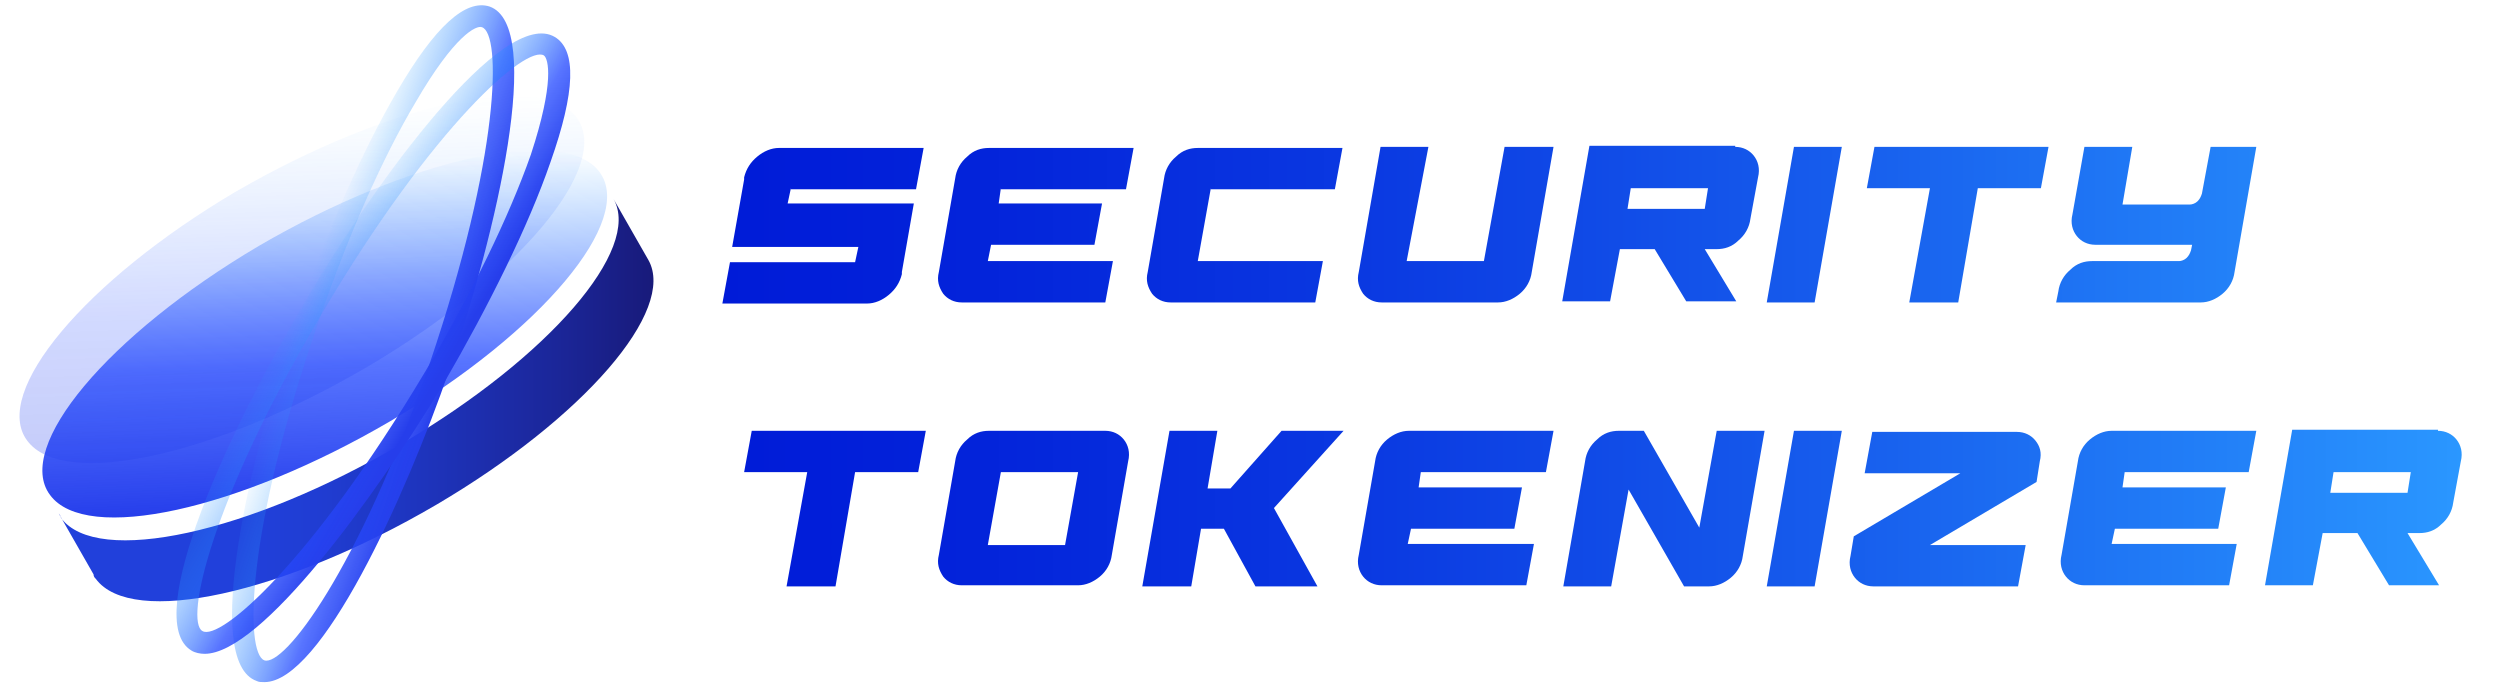 <?xml version="1.0" encoding="utf-8"?>
<!-- Generator: Adobe Illustrator 19.0.0, SVG Export Plug-In . SVG Version: 6.00 Build 0)  -->
<svg version="1.1" id="Layer_1" xmlns="http://www.w3.org/2000/svg" xmlns:xlink="http://www.w3.org/1999/xlink" x="0px" y="0px"
	 width="229.8px" height="63.8px" viewBox="0 0 229.8 63.8" style="enable-background:new 0 0 229.8 63.8;" xml:space="preserve">
<style type="text/css">
	.st0{fill:url(#XMLID_49_);}
	.st1{fill:url(#XMLID_50_);}
	.st2{fill:url(#XMLID_51_);}
	.st3{fill:url(#XMLID_52_);}
	.st4{fill:url(#XMLID_53_);}
	.st5{fill:url(#XMLID_54_);}
	.st6{fill:url(#XMLID_55_);}
	.st7{fill:url(#XMLID_56_);}
	.st8{fill:url(#XMLID_57_);}
	.st9{fill:url(#XMLID_58_);}
	.st10{fill:url(#XMLID_59_);}
	.st11{fill:url(#XMLID_60_);}
	.st12{fill:url(#XMLID_61_);}
	.st13{fill:url(#XMLID_62_);}
	.st14{fill:url(#XMLID_63_);}
	.st15{fill:url(#XMLID_64_);}
	.st16{fill:url(#XMLID_65_);}
	.st17{fill:url(#XMLID_66_);}
	.st18{fill:url(#XMLID_67_);}
	.st19{opacity:0.27;}
	.st20{fill:url(#XMLID_68_);}
	.st21{fill:url(#XMLID_69_);}
	.st22{fill:url(#XMLID_70_);}
</style>
<g id="XMLID_331_">
	<g id="XMLID_133_">
		<linearGradient id="XMLID_49_" gradientUnits="userSpaceOnUse" x1="66.423" y1="33.701" x2="226.333" y2="33.701">
			<stop  offset="0" style="stop-color:#001BD8"/>
			<stop  offset="0.143" style="stop-color:#0323DA"/>
			<stop  offset="0.361" style="stop-color:#0A38E1"/>
			<stop  offset="0.628" style="stop-color:#165BEC"/>
			<stop  offset="0.931" style="stop-color:#268BFB"/>
			<stop  offset="1" style="stop-color:#2A97FF"/>
		</linearGradient>
		<path id="XMLID_172_" class="st0" d="M72.7,17.3l-0.3,1.4H84L82.9,25c0,0,0,0,0,0.1c0,0,0,0,0,0.1c-0.2,0.8-0.6,1.4-1.2,1.9
			c-0.6,0.5-1.3,0.8-2,0.8H66.4l0.7-3.8h11.5l0.3-1.4H67.3l1.1-6.2c0,0,0,0,0-0.1c0,0,0,0,0-0.1c0.2-0.8,0.6-1.4,1.2-1.9
			c0.6-0.5,1.3-0.8,2-0.8h13.3l-0.7,3.8H72.7z"/>
		<linearGradient id="XMLID_50_" gradientUnits="userSpaceOnUse" x1="66.423" y1="33.701" x2="226.333" y2="33.701">
			<stop  offset="0" style="stop-color:#001BD8"/>
			<stop  offset="0.143" style="stop-color:#0323DA"/>
			<stop  offset="0.361" style="stop-color:#0A38E1"/>
			<stop  offset="0.628" style="stop-color:#165BEC"/>
			<stop  offset="0.931" style="stop-color:#268BFB"/>
			<stop  offset="1" style="stop-color:#2A97FF"/>
		</linearGradient>
		<path id="XMLID_170_" class="st1" d="M92,17.3l-0.2,1.4h9.5l-0.7,3.8h-9.5L90.8,24h11.5l-0.7,3.8H88.4c-0.7,0-1.3-0.3-1.7-0.8
			c-0.4-0.6-0.6-1.2-0.4-2l1.5-8.6c0.1-0.8,0.5-1.5,1.1-2c0.6-0.6,1.3-0.8,2-0.8h13.3l-0.7,3.8H92z"/>
		<linearGradient id="XMLID_51_" gradientUnits="userSpaceOnUse" x1="66.423" y1="33.701" x2="226.333" y2="33.701">
			<stop  offset="0" style="stop-color:#001BD8"/>
			<stop  offset="0.143" style="stop-color:#0323DA"/>
			<stop  offset="0.361" style="stop-color:#0A38E1"/>
			<stop  offset="0.628" style="stop-color:#165BEC"/>
			<stop  offset="0.931" style="stop-color:#268BFB"/>
			<stop  offset="1" style="stop-color:#2A97FF"/>
		</linearGradient>
		<path id="XMLID_168_" class="st2" d="M111.3,17.3l-1.2,6.7h11.5l-0.7,3.8h-13.3c-0.7,0-1.3-0.3-1.7-0.8c-0.4-0.6-0.6-1.2-0.4-2
			l1.5-8.6c0.1-0.8,0.5-1.5,1.1-2c0.6-0.6,1.3-0.8,2-0.8h13.3l-0.7,3.8H111.3z"/>
		<linearGradient id="XMLID_52_" gradientUnits="userSpaceOnUse" x1="66.423" y1="33.701" x2="226.333" y2="33.701">
			<stop  offset="0" style="stop-color:#001BD8"/>
			<stop  offset="0.143" style="stop-color:#0323DA"/>
			<stop  offset="0.361" style="stop-color:#0A38E1"/>
			<stop  offset="0.628" style="stop-color:#165BEC"/>
			<stop  offset="0.931" style="stop-color:#268BFB"/>
			<stop  offset="1" style="stop-color:#2A97FF"/>
		</linearGradient>
		<path id="XMLID_166_" class="st3" d="M142.8,13.5l-2,11.5c-0.1,0.8-0.5,1.5-1.1,2s-1.3,0.8-2,0.8h-10.7c-0.7,0-1.3-0.3-1.7-0.8
			c-0.4-0.6-0.6-1.2-0.4-2l2-11.5h4.4L129.3,24h7.1l1.9-10.5H142.8z"/>
		<linearGradient id="XMLID_53_" gradientUnits="userSpaceOnUse" x1="66.423" y1="33.701" x2="226.333" y2="33.701">
			<stop  offset="0" style="stop-color:#001BD8"/>
			<stop  offset="0.143" style="stop-color:#0323DA"/>
			<stop  offset="0.361" style="stop-color:#0A38E1"/>
			<stop  offset="0.628" style="stop-color:#165BEC"/>
			<stop  offset="0.931" style="stop-color:#268BFB"/>
			<stop  offset="1" style="stop-color:#2A97FF"/>
		</linearGradient>
		<path id="XMLID_163_" class="st4" d="M159.5,13.5c0.7,0,1.3,0.3,1.7,0.8s0.6,1.2,0.4,2l-0.7,3.8c-0.1,0.8-0.5,1.5-1.1,2
			c-0.6,0.6-1.3,0.8-2,0.8h-1.1l2.9,4.8H155l-2.9-4.8h-3.2l-0.9,4.8h-4.4l2.5-14.3H159.5z M156.7,19.2l0.3-1.9h-7.1l-0.3,1.9H156.7z
			"/>
		<linearGradient id="XMLID_54_" gradientUnits="userSpaceOnUse" x1="66.423" y1="33.701" x2="226.333" y2="33.701">
			<stop  offset="0" style="stop-color:#001BD8"/>
			<stop  offset="0.143" style="stop-color:#0323DA"/>
			<stop  offset="0.361" style="stop-color:#0A38E1"/>
			<stop  offset="0.628" style="stop-color:#165BEC"/>
			<stop  offset="0.931" style="stop-color:#268BFB"/>
			<stop  offset="1" style="stop-color:#2A97FF"/>
		</linearGradient>
		<path id="XMLID_161_" class="st5" d="M162.4,27.8l2.5-14.3h4.4l-2.5,14.3H162.4z"/>
		<linearGradient id="XMLID_55_" gradientUnits="userSpaceOnUse" x1="66.423" y1="33.701" x2="226.333" y2="33.701">
			<stop  offset="0" style="stop-color:#001BD8"/>
			<stop  offset="0.143" style="stop-color:#0323DA"/>
			<stop  offset="0.361" style="stop-color:#0A38E1"/>
			<stop  offset="0.628" style="stop-color:#165BEC"/>
			<stop  offset="0.931" style="stop-color:#268BFB"/>
			<stop  offset="1" style="stop-color:#2A97FF"/>
		</linearGradient>
		<path id="XMLID_159_" class="st6" d="M188.3,13.5l-0.7,3.8h-5.8L180,27.8h-4.5l1.9-10.5h-5.8l0.7-3.8H188.3z"/>
		<linearGradient id="XMLID_56_" gradientUnits="userSpaceOnUse" x1="66.423" y1="33.701" x2="226.333" y2="33.701">
			<stop  offset="0" style="stop-color:#001BD8"/>
			<stop  offset="0.143" style="stop-color:#0323DA"/>
			<stop  offset="0.361" style="stop-color:#0A38E1"/>
			<stop  offset="0.628" style="stop-color:#165BEC"/>
			<stop  offset="0.931" style="stop-color:#268BFB"/>
			<stop  offset="1" style="stop-color:#2A97FF"/>
		</linearGradient>
		<path id="XMLID_157_" class="st7" d="M207.4,13.5l-2,11.5c-0.1,0.8-0.5,1.5-1.1,2s-1.3,0.8-2,0.8h-13.3l0.2-1
			c0.1-0.8,0.5-1.5,1.1-2c0.6-0.6,1.3-0.8,2-0.8h8c0.2,0,0.5-0.1,0.7-0.3c0.2-0.2,0.3-0.4,0.4-0.7l0.1-0.5h-8.9
			c-0.7,0-1.3-0.3-1.7-0.8s-0.6-1.2-0.4-2l1.1-6.2h4.4l-0.9,5.3h6.2c0.2,0,0.5-0.1,0.7-0.3c0.2-0.2,0.3-0.4,0.4-0.7l0.8-4.3H207.4z"
			/>
		<linearGradient id="XMLID_57_" gradientUnits="userSpaceOnUse" x1="66.423" y1="33.701" x2="226.333" y2="33.701">
			<stop  offset="0" style="stop-color:#001BD8"/>
			<stop  offset="0.143" style="stop-color:#0323DA"/>
			<stop  offset="0.361" style="stop-color:#0A38E1"/>
			<stop  offset="0.628" style="stop-color:#165BEC"/>
			<stop  offset="0.931" style="stop-color:#268BFB"/>
			<stop  offset="1" style="stop-color:#2A97FF"/>
		</linearGradient>
		<path id="XMLID_152_" class="st8" d="M85.1,39.6l-0.7,3.8h-5.8l-1.8,10.5h-4.5l1.9-10.5h-5.8l0.7-3.8H85.1z"/>
		<linearGradient id="XMLID_58_" gradientUnits="userSpaceOnUse" x1="66.423" y1="33.701" x2="226.333" y2="33.701">
			<stop  offset="0" style="stop-color:#001BD8"/>
			<stop  offset="0.143" style="stop-color:#0323DA"/>
			<stop  offset="0.361" style="stop-color:#0A38E1"/>
			<stop  offset="0.628" style="stop-color:#165BEC"/>
			<stop  offset="0.931" style="stop-color:#268BFB"/>
			<stop  offset="1" style="stop-color:#2A97FF"/>
		</linearGradient>
		<path id="XMLID_149_" class="st9" d="M101.6,39.6c0.7,0,1.3,0.3,1.7,0.8s0.6,1.2,0.4,2l-1.5,8.6c-0.1,0.8-0.5,1.5-1.1,2
			s-1.3,0.8-2,0.8H88.4c-0.7,0-1.3-0.3-1.7-0.8c-0.4-0.6-0.6-1.2-0.4-2l1.5-8.6c0.1-0.8,0.5-1.5,1.1-2c0.6-0.6,1.3-0.8,2-0.8H101.6z
			 M97.9,50.1l1.2-6.7H92l-1.2,6.7H97.9z"/>
		<linearGradient id="XMLID_59_" gradientUnits="userSpaceOnUse" x1="66.423" y1="33.701" x2="226.333" y2="33.701">
			<stop  offset="0" style="stop-color:#001BD8"/>
			<stop  offset="0.143" style="stop-color:#0323DA"/>
			<stop  offset="0.361" style="stop-color:#0A38E1"/>
			<stop  offset="0.628" style="stop-color:#165BEC"/>
			<stop  offset="0.931" style="stop-color:#268BFB"/>
			<stop  offset="1" style="stop-color:#2A97FF"/>
		</linearGradient>
		<path id="XMLID_147_" class="st10" d="M117.1,46.7l4,7.2h-5.7l-2.9-5.3h-2.1l-0.9,5.3H105l2.5-14.3h4.4l-0.9,5.3h2.1l4.7-5.3h5.7
			L117.1,46.7z"/>
		<linearGradient id="XMLID_60_" gradientUnits="userSpaceOnUse" x1="66.423" y1="33.701" x2="226.333" y2="33.701">
			<stop  offset="0" style="stop-color:#001BD8"/>
			<stop  offset="0.143" style="stop-color:#0323DA"/>
			<stop  offset="0.361" style="stop-color:#0A38E1"/>
			<stop  offset="0.628" style="stop-color:#165BEC"/>
			<stop  offset="0.931" style="stop-color:#268BFB"/>
			<stop  offset="1" style="stop-color:#2A97FF"/>
		</linearGradient>
		<path id="XMLID_145_" class="st11" d="M130.6,43.4l-0.2,1.4h9.5l-0.7,3.8h-9.5l-0.3,1.4H141l-0.7,3.8H127c-0.7,0-1.3-0.3-1.7-0.8
			s-0.6-1.2-0.4-2l1.5-8.6c0.1-0.8,0.5-1.5,1.1-2s1.3-0.8,2-0.8h13.3l-0.7,3.8H130.6z"/>
		<linearGradient id="XMLID_61_" gradientUnits="userSpaceOnUse" x1="66.423" y1="33.701" x2="226.333" y2="33.701">
			<stop  offset="0" style="stop-color:#001BD8"/>
			<stop  offset="0.143" style="stop-color:#0323DA"/>
			<stop  offset="0.361" style="stop-color:#0A38E1"/>
			<stop  offset="0.628" style="stop-color:#165BEC"/>
			<stop  offset="0.931" style="stop-color:#268BFB"/>
			<stop  offset="1" style="stop-color:#2A97FF"/>
		</linearGradient>
		<path id="XMLID_143_" class="st12" d="M162.2,39.6l-2,11.5c-0.1,0.8-0.5,1.5-1.1,2s-1.3,0.8-2,0.8h-2.3l-5.1-8.9l-1.6,8.9h-4.4
			l2-11.5c0.1-0.8,0.5-1.5,1.1-2c0.6-0.6,1.3-0.8,2-0.8h2.3l5.1,8.9l1.6-8.9H162.2z"/>
		<linearGradient id="XMLID_62_" gradientUnits="userSpaceOnUse" x1="66.423" y1="33.701" x2="226.333" y2="33.701">
			<stop  offset="0" style="stop-color:#001BD8"/>
			<stop  offset="0.143" style="stop-color:#0323DA"/>
			<stop  offset="0.361" style="stop-color:#0A38E1"/>
			<stop  offset="0.628" style="stop-color:#165BEC"/>
			<stop  offset="0.931" style="stop-color:#268BFB"/>
			<stop  offset="1" style="stop-color:#2A97FF"/>
		</linearGradient>
		<path id="XMLID_141_" class="st13" d="M162.4,53.9l2.5-14.3h4.4l-2.5,14.3H162.4z"/>
		<linearGradient id="XMLID_63_" gradientUnits="userSpaceOnUse" x1="66.423" y1="33.701" x2="226.333" y2="33.701">
			<stop  offset="0" style="stop-color:#001BD8"/>
			<stop  offset="0.143" style="stop-color:#0323DA"/>
			<stop  offset="0.361" style="stop-color:#0A38E1"/>
			<stop  offset="0.628" style="stop-color:#165BEC"/>
			<stop  offset="0.931" style="stop-color:#268BFB"/>
			<stop  offset="1" style="stop-color:#2A97FF"/>
		</linearGradient>
		<path id="XMLID_139_" class="st14" d="M187.5,42.4l-0.3,1.9l-9.8,5.8h8.8l-0.7,3.8h-13.3c-0.7,0-1.3-0.3-1.7-0.8s-0.6-1.2-0.4-2
			l0.3-1.8l9.8-5.8h-8.8l0.7-3.8h13.3c0.7,0,1.3,0.3,1.7,0.8C187.5,41,187.7,41.6,187.5,42.4z"/>
		<linearGradient id="XMLID_64_" gradientUnits="userSpaceOnUse" x1="66.423" y1="33.701" x2="226.333" y2="33.701">
			<stop  offset="0" style="stop-color:#001BD8"/>
			<stop  offset="0.143" style="stop-color:#0323DA"/>
			<stop  offset="0.361" style="stop-color:#0A38E1"/>
			<stop  offset="0.628" style="stop-color:#165BEC"/>
			<stop  offset="0.931" style="stop-color:#268BFB"/>
			<stop  offset="1" style="stop-color:#2A97FF"/>
		</linearGradient>
		<path id="XMLID_137_" class="st15" d="M195.3,43.4l-0.2,1.4h9.5l-0.7,3.8h-9.5l-0.3,1.4h11.5l-0.7,3.8h-13.3
			c-0.7,0-1.3-0.3-1.7-0.8s-0.6-1.2-0.4-2l1.5-8.6c0.1-0.8,0.5-1.5,1.1-2s1.3-0.8,2-0.8h13.3l-0.7,3.8H195.3z"/>
		<linearGradient id="XMLID_65_" gradientUnits="userSpaceOnUse" x1="66.423" y1="33.701" x2="226.333" y2="33.701">
			<stop  offset="0" style="stop-color:#001BD8"/>
			<stop  offset="0.143" style="stop-color:#0323DA"/>
			<stop  offset="0.361" style="stop-color:#0A38E1"/>
			<stop  offset="0.628" style="stop-color:#165BEC"/>
			<stop  offset="0.931" style="stop-color:#268BFB"/>
			<stop  offset="1" style="stop-color:#2A97FF"/>
		</linearGradient>
		<path id="XMLID_134_" class="st16" d="M224.1,39.6c0.7,0,1.3,0.3,1.7,0.8s0.6,1.2,0.4,2l-0.7,3.8c-0.1,0.8-0.5,1.5-1.1,2
			c-0.6,0.6-1.3,0.8-2,0.8h-1.1l2.9,4.8h-4.6l-2.9-4.8h-3.2l-0.9,4.8h-4.4l2.5-14.3H224.1z M221.3,45.3l0.3-1.9h-7.1l-0.3,1.9H221.3
			z"/>
	</g>
</g>
<linearGradient id="XMLID_66_" gradientUnits="userSpaceOnUse" x1="5.35" y1="36.823" x2="60.082" y2="36.823">
	<stop  offset="0.314" style="stop-color:#2140DB"/>
	<stop  offset="0.43" style="stop-color:#203DD3"/>
	<stop  offset="0.613" style="stop-color:#1E34BD"/>
	<stop  offset="0.837" style="stop-color:#1B2699"/>
	<stop  offset="1" style="stop-color:#181A7A"/>
</linearGradient>
<path id="XMLID_156_" class="st17" d="M56.4,18.3l3.2,5.6c2.6,4.6-5.9,14.5-19.5,22.5c-14,8.2-28,11.3-31.3,6.8
	c-0.1-0.1-0.2-0.2-0.2-0.4l-3.2-5.6c0.1,0.1,0.2,0.3,0.2,0.4C8.9,52.1,23,49,36.9,40.8C50.5,32.8,59,22.9,56.4,18.3z"/>
<g id="XMLID_154_">
	<linearGradient id="XMLID_67_" gradientUnits="userSpaceOnUse" x1="30.382" y1="46.858" x2="29.251" y2="14.485">
		<stop  offset="0" style="stop-color:#263EEB"/>
		<stop  offset="0.292" style="stop-color:#2647F8;stop-opacity:0.836"/>
		<stop  offset="0.41" style="stop-color:#264BFF;stop-opacity:0.77"/>
		<stop  offset="0.519" style="stop-color:#2651FF;stop-opacity:0.628"/>
		<stop  offset="0.669" style="stop-color:#2763FF;stop-opacity:0.432"/>
		<stop  offset="0.843" style="stop-color:#2880FF;stop-opacity:0.205"/>
		<stop  offset="1" style="stop-color:#2AA1FF;stop-opacity:0"/>
	</linearGradient>
	<path id="XMLID_155_" class="st18" d="M55.1,15.8c3.3,4.4-5.3,14.7-19.2,22.9c-14,8.2-28,11.3-31.3,6.8
		c-3.3-4.4,5.3-14.7,19.2-22.9C37.7,14.5,51.8,11.4,55.1,15.8z"/>
</g>
<g id="XMLID_5_" class="st19">
	<linearGradient id="XMLID_68_" gradientUnits="userSpaceOnUse" x1="28.299" y1="41.858" x2="27.168" y2="9.485">
		<stop  offset="0" style="stop-color:#263EEB"/>
		<stop  offset="0.292" style="stop-color:#2647F8;stop-opacity:0.836"/>
		<stop  offset="0.41" style="stop-color:#264BFF;stop-opacity:0.77"/>
		<stop  offset="0.519" style="stop-color:#2651FF;stop-opacity:0.628"/>
		<stop  offset="0.669" style="stop-color:#2763FF;stop-opacity:0.432"/>
		<stop  offset="0.843" style="stop-color:#2880FF;stop-opacity:0.205"/>
		<stop  offset="1" style="stop-color:#2AA1FF;stop-opacity:0"/>
	</linearGradient>
	<path id="XMLID_6_" class="st20" d="M53,10.8c3.3,4.4-5.3,14.7-19.2,22.9c-14,8.2-28,11.3-31.3,6.8c-3.3-4.4,5.3-14.7,19.2-22.9
		C35.7,9.5,49.7,6.4,53,10.8z"/>
</g>
<linearGradient id="XMLID_69_" gradientUnits="userSpaceOnUse" x1="-2196.795" y1="-37.261" x2="-2155.25" y2="-37.261" gradientTransform="matrix(-0.337 -0.116 0.327 -0.945 -686.423 -256.995)">
	<stop  offset="0" style="stop-color:#263EEB"/>
	<stop  offset="0.223" style="stop-color:#2647F8;stop-opacity:0.836"/>
	<stop  offset="0.314" style="stop-color:#264BFF;stop-opacity:0.77"/>
	<stop  offset="0.506" style="stop-color:#286EFF;stop-opacity:0.555"/>
	<stop  offset="0.702" style="stop-color:#298AFF;stop-opacity:0.335"/>
	<stop  offset="0.873" style="stop-color:#2A9BFF;stop-opacity:0.142"/>
	<stop  offset="1" style="stop-color:#2AA1FF;stop-opacity:0"/>
</linearGradient>
<path id="XMLID_43_" class="st21" d="M24.3,62.7c-0.3,0-0.5,0-0.7-0.1c-5.1-1.8-0.6-20.9,3.7-33.4l0,0c2.8-8.1,6.1-15.5,9.2-20.8
	c3.5-6,6.3-8.5,8.5-7.8c5.1,1.8,0.6,20.9-3.7,33.4C37.2,45.9,29.5,62.7,24.3,62.7z M29.2,29.8c-6.6,19.1-6.7,30.2-4.9,30.9
	c1.8,0.6,8.6-8.2,15.2-27.3C46,14.2,46.1,3.1,44.3,2.5c-0.5-0.2-2.5,0.7-6.1,6.9C35.1,14.6,31.9,21.9,29.2,29.8L29.2,29.8z"/>
<linearGradient id="XMLID_70_" gradientUnits="userSpaceOnUse" x1="-2130.416" y1="77.811" x2="-2088.873" y2="77.811" gradientTransform="matrix(-0.306 -0.182 0.51 -0.86 -651.959 -285.13)">
	<stop  offset="0" style="stop-color:#263EEB"/>
	<stop  offset="0.223" style="stop-color:#2647F8;stop-opacity:0.836"/>
	<stop  offset="0.314" style="stop-color:#264BFF;stop-opacity:0.77"/>
	<stop  offset="0.506" style="stop-color:#286EFF;stop-opacity:0.555"/>
	<stop  offset="0.702" style="stop-color:#298AFF;stop-opacity:0.335"/>
	<stop  offset="0.873" style="stop-color:#2A9BFF;stop-opacity:0.142"/>
	<stop  offset="1" style="stop-color:#2AA1FF;stop-opacity:0"/>
</linearGradient>
<path id="XMLID_46_" class="st22" d="M18.8,60.1c-0.4,0-0.9-0.1-1.2-0.3c-4.7-2.8,3.6-20.6,10.4-32l0,0C34.6,16.5,46.3,0.6,51,3.4
	c2,1.2,1.9,5-0.4,11.5c-2,5.8-5.6,13.1-9.9,20.5C34.4,45.8,24,60.1,18.8,60.1z M29.6,28.8C19.3,46.2,17,57.1,18.6,58
	c1.6,1,10-6.3,20.4-23.7c4.3-7.2,7.8-14.4,9.8-20.1C51,7.5,50.4,5.4,50,5.1C48.4,4.1,39.9,11.4,29.6,28.8L29.6,28.8z"/>
</svg>
